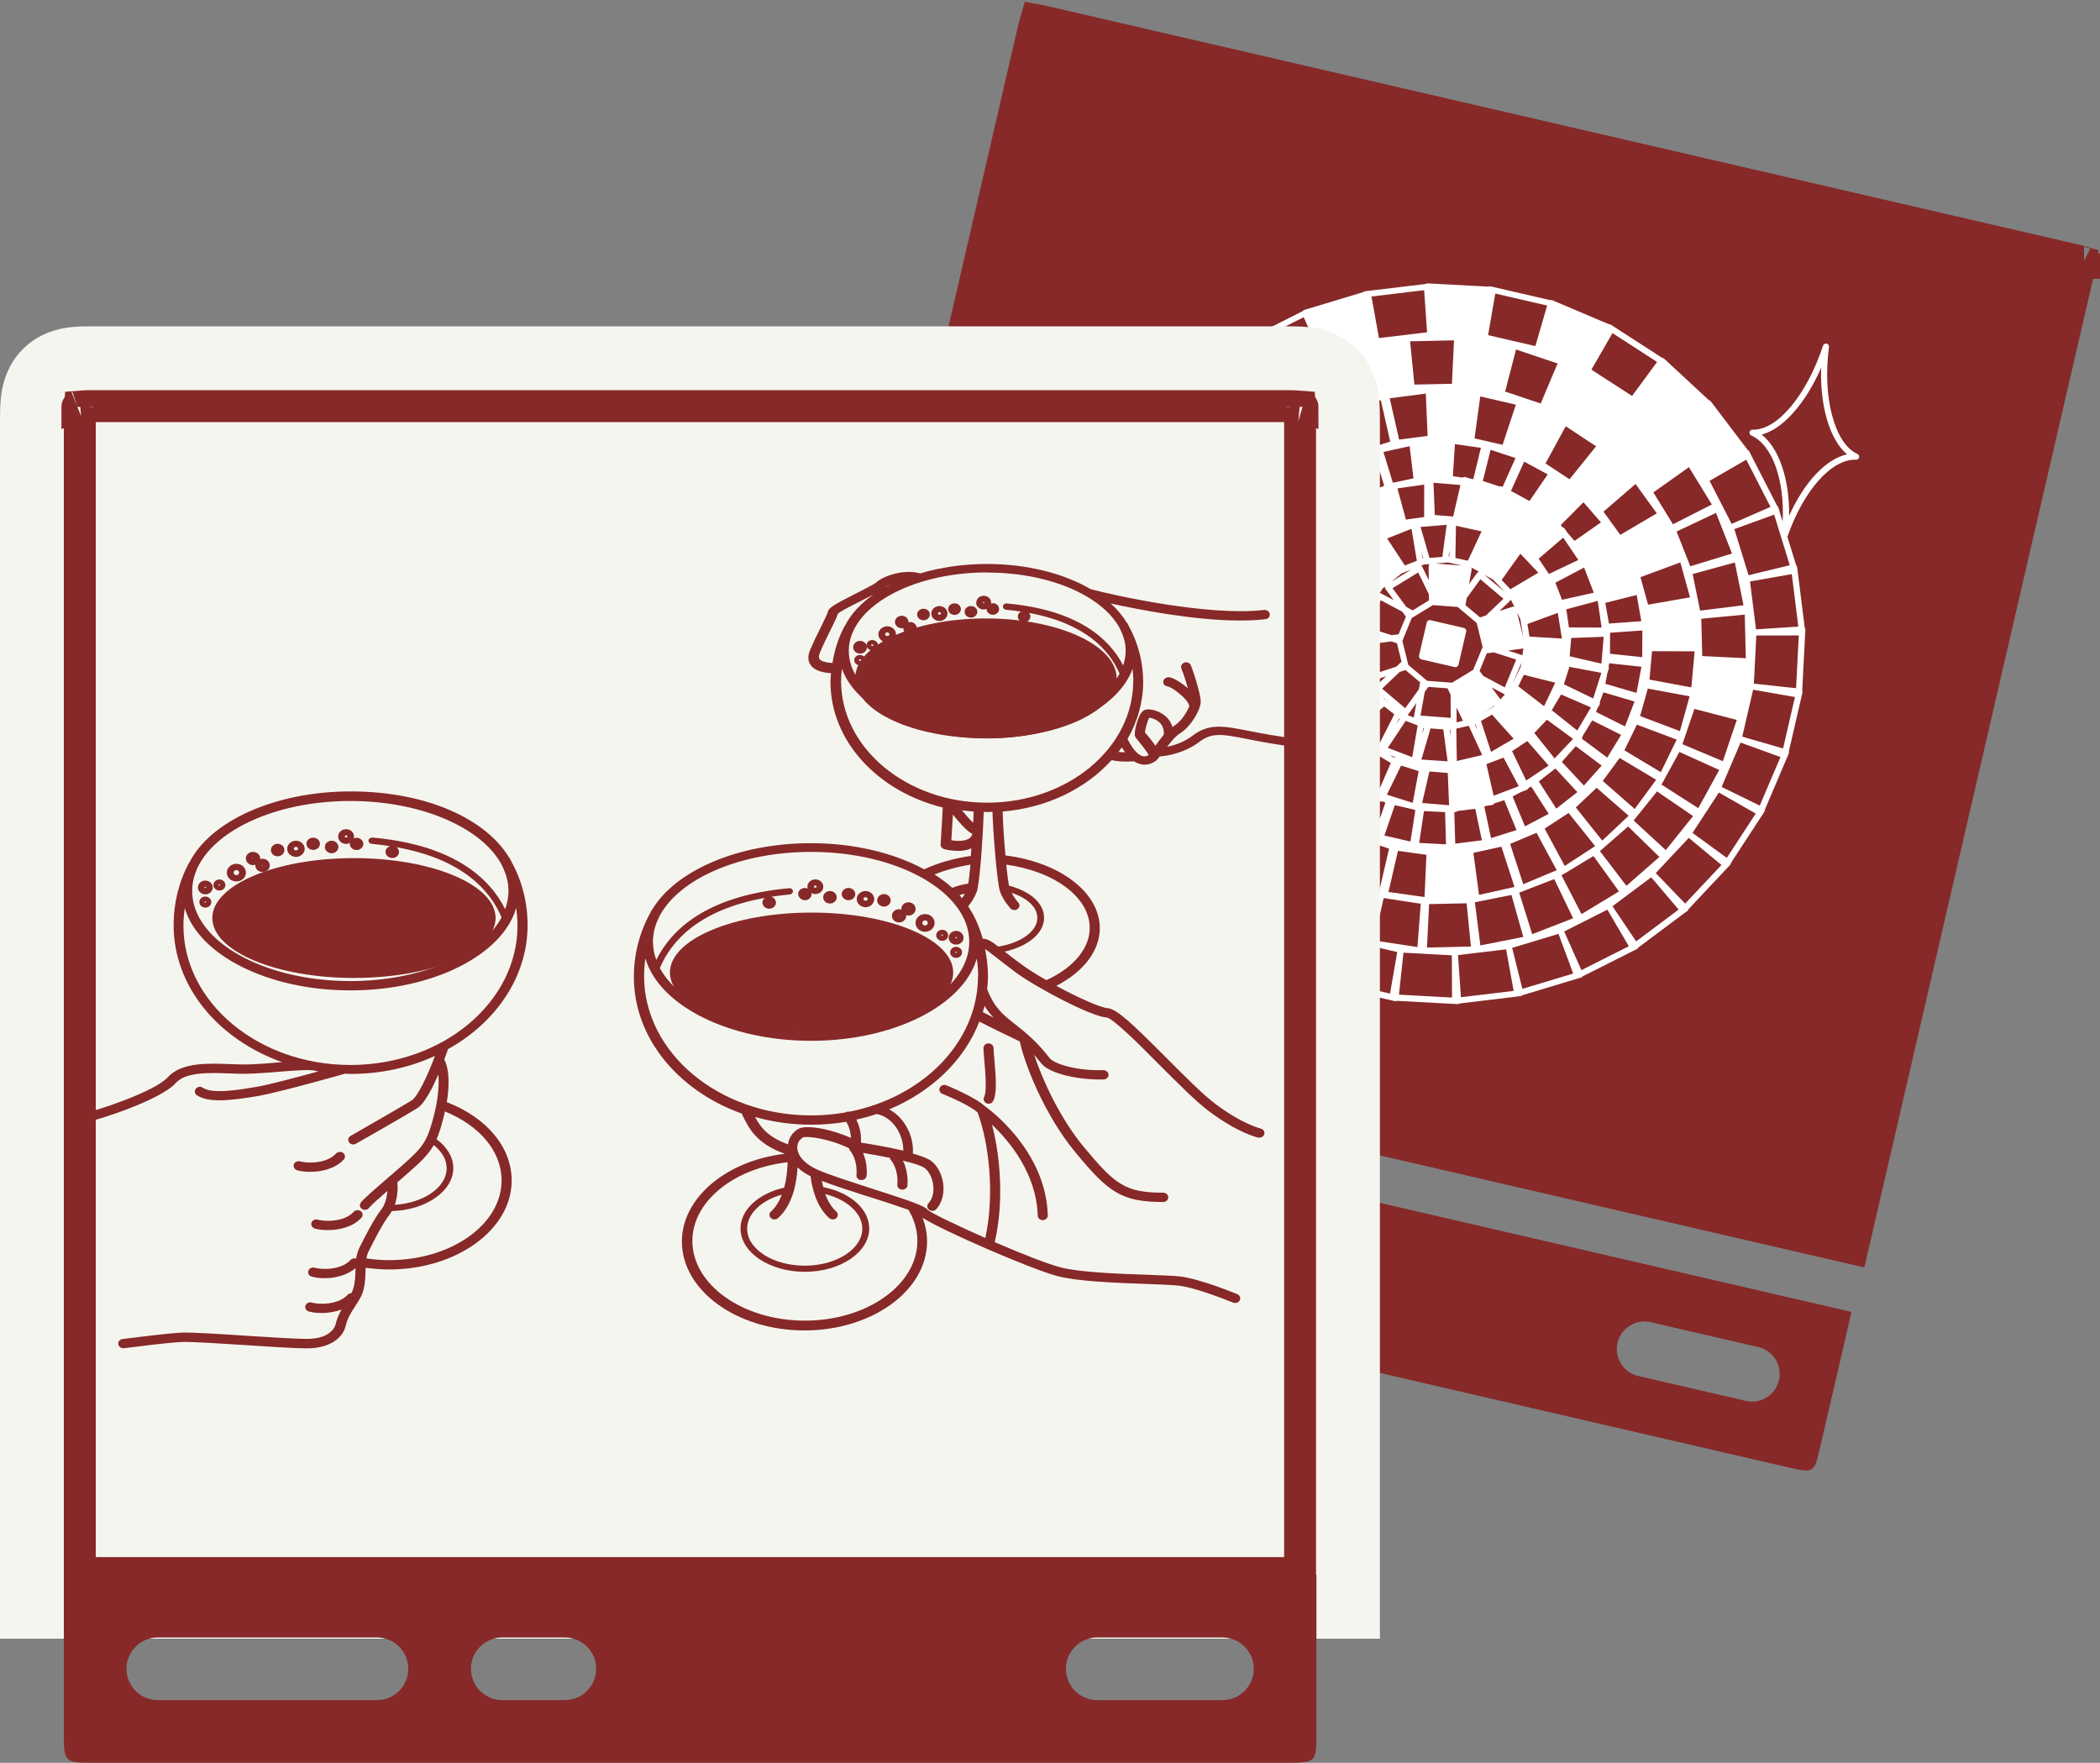 <?xml version="1.0" encoding="UTF-8"?> <svg xmlns="http://www.w3.org/2000/svg" width="592" height="497" viewBox="0 0 592 497" fill="none"><rect x="0" y="0" width="592" height="497" fill="#808080" stroke="none"/><path d="M209.755 337.61C208 345.195 208 345.195 215.585 346.95L503.82 413.629C511.405 415.384 511.405 415.384 513.16 407.799L521.934 369.873L218.528 299.684L209.755 337.61ZM465.328 372.76L495.669 379.779C499.858 380.748 502.468 384.93 501.499 389.119C500.53 393.308 496.349 395.919 492.16 394.95L461.819 387.931C457.63 386.962 455.019 382.78 455.989 378.591C456.958 374.402 461.139 371.791 465.328 372.76ZM321.211 339.421L336.381 342.93C340.57 343.899 343.181 348.081 342.211 352.27C341.242 356.459 337.061 359.07 332.872 358.1L317.701 354.591C313.512 353.622 310.902 349.44 311.871 345.251C312.84 341.062 317.022 338.452 321.211 339.421ZM237.774 320.119L290.87 332.402C295.059 333.371 297.67 337.553 296.701 341.742C295.732 345.931 291.55 348.541 287.361 347.572L234.265 335.289C230.076 334.32 227.465 330.138 228.434 325.949C229.404 321.76 233.585 319.15 237.774 320.119Z" fill="#862928"></path><path d="M295.21 6.32L583.361 72.98C584.815 73.316 585.79 73.546 586.488 73.746C586.34 74.652 586.057 75.892 585.621 77.776L522.197 351.942L227.648 283.802L291.073 9.637C291.509 7.752 291.799 6.514 292.064 5.635C292.779 5.762 293.756 5.984 295.21 6.32ZM587.499 74.101C587.498 74.101 587.493 74.099 587.484 74.093C587.494 74.098 587.499 74.101 587.499 74.101ZM291 5.51C291 5.51 291.006 5.51 291.017 5.509C291.006 5.51 291.001 5.51 291 5.51Z" fill="#862928" stroke="#862928" stroke-width="9"></path><path d="M400.684 185.893C400.219 185.785 399.929 185.324 400.036 184.861L402.204 175.491C402.311 175.028 402.774 174.74 403.239 174.848L412.672 177.03C413.138 177.138 413.427 177.599 413.32 178.062L411.153 187.432C411.045 187.895 410.582 188.183 410.117 188.075L400.684 185.893ZM503.901 151.264C503.901 151.264 503.869 151.303 503.864 151.325L506.358 159.404C506.492 159.528 506.589 159.713 506.615 159.905L506.704 160.529L506.733 160.605C506.733 160.605 506.758 160.797 506.755 160.913L508.758 176.961C508.86 177.124 508.935 177.304 508.939 177.49L508.912 178.111L508.897 178.177C508.938 178.303 508.934 178.418 508.887 178.523L508.057 194.613C508.132 194.793 508.18 194.99 508.139 195.167L507.981 195.85C508 195.97 507.947 196.098 507.899 196.203L504.268 211.9C504.316 212.097 504.319 212.283 504.251 212.477L503.998 213.068L503.983 213.134C503.983 213.134 503.914 213.328 503.845 213.428L497.513 228.291C497.539 228.483 497.493 228.681 497.386 228.842L497.054 229.369L497.034 229.458C496.964 229.558 496.894 229.658 496.802 229.752L487.987 243.252C487.968 243.433 487.9 243.626 487.771 243.782L487.333 244.262L487.323 244.306C487.323 244.306 487.177 244.435 487.117 244.49L476.005 256.32C475.959 256.519 475.874 256.685 475.706 256.808L475.2 257.179L475.14 257.235C475.14 257.235 474.967 257.381 474.868 257.404L461.892 267.107C461.807 267.273 461.7 267.434 461.514 267.531L460.957 267.82L460.903 267.854C460.903 267.854 460.712 267.972 460.591 267.991L446.12 275.281C446.013 275.442 445.866 275.571 445.669 275.618L445.066 275.804L445.012 275.837C445.012 275.837 444.967 275.827 444.945 275.822L429.17 280.581C429.046 280.714 428.86 280.811 428.668 280.836L428.046 280.901L427.97 280.93C427.97 280.93 427.881 280.91 427.827 280.943L411.509 282.905C411.345 283.007 411.165 283.081 410.977 283.084L410.354 283.056L410.288 283.041C410.288 283.041 410.073 283.061 409.984 283.04C409.984 283.04 409.984 283.04 409.962 283.035L393.74 282.163C393.56 282.237 393.362 282.284 393.185 282.243L392.499 282.085C392.499 282.085 392.405 282.086 392.339 282.071C392.317 282.066 392.299 282.038 392.277 282.033L376.289 278.335C376.168 278.353 376.042 278.394 375.909 278.363C375.865 278.353 375.821 278.342 375.754 278.327L375.16 278.073L375.094 278.058C375.094 278.058 374.877 277.985 374.799 277.92L359.82 271.575C359.82 271.575 359.649 271.605 359.561 271.585C359.472 271.564 359.361 271.539 359.283 271.474L358.753 271.142L358.687 271.127C358.586 271.057 358.486 270.988 358.39 270.896L344.793 262.106C344.793 262.106 344.699 262.108 344.655 262.098C344.5 262.062 344.377 261.987 344.26 261.89L343.8 261.458L343.733 261.443C343.733 261.443 343.582 261.292 343.531 261.21L331.644 250.169C331.445 250.123 331.261 250.01 331.136 249.842L330.763 249.338L330.707 249.278C330.707 249.278 330.56 249.105 330.514 249.002L327.169 244.604C325.975 247.045 324.882 249.65 323.919 252.4C323.778 252.808 323.347 253.057 322.904 252.955C322.462 252.852 322.184 252.44 322.236 252.011C322.841 247.18 322.842 242.535 322.36 238.266L320.715 236.097C320.548 236.012 320.387 235.905 320.289 235.72L319.998 235.165L319.942 235.105C319.942 235.105 319.827 234.893 319.781 234.789L311.841 219.295C311.727 219.083 311.717 218.825 311.795 218.588C311.81 218.522 311.87 218.466 311.907 218.405C311.674 218.304 311.478 218.143 311.396 217.892L306.972 203.536C306.837 203.412 306.74 203.227 306.714 203.035L306.648 202.416L306.619 202.34C306.619 202.34 306.581 202.099 306.584 201.983L304.593 185.984C304.491 185.821 304.416 185.641 304.412 185.455L304.439 184.834L304.455 184.768C304.455 184.768 304.417 184.527 304.465 184.422L305.294 168.332C305.219 168.152 305.171 167.955 305.212 167.779L305.37 167.095C305.374 166.98 305.399 166.87 305.447 166.764L309.083 151.045C309.035 150.848 309.032 150.662 309.095 150.491L309.343 149.921L309.359 149.855C309.384 149.745 309.437 149.617 309.502 149.539L315.823 134.72C315.797 134.528 315.821 134.325 315.95 134.169L316.304 133.647L316.319 133.581C316.319 133.581 316.432 133.398 316.519 133.325L325.366 119.787C325.385 119.605 325.453 119.412 325.582 119.256L326.015 118.799L326.03 118.733C326.122 118.638 326.214 118.543 326.323 118.475L337.37 106.723C337.416 106.525 337.523 106.364 337.67 106.235L338.175 105.864L338.235 105.809C338.235 105.809 338.408 105.663 338.512 105.617L351.461 95.931C351.546 95.765 351.654 95.604 351.839 95.508L352.396 95.218L352.456 95.162C352.456 95.162 352.668 95.049 352.794 95.009L367.243 87.713C367.35 87.552 367.497 87.424 367.694 87.376L368.297 87.191L368.352 87.157C368.352 87.157 368.532 87.083 368.648 87.086L384.198 82.392C384.322 82.258 384.508 82.161 384.7 82.136L385.327 82.049L385.404 82.02C385.404 82.02 385.624 81.978 385.734 82.004L401.86 80.067C402.023 79.965 402.204 79.891 402.391 79.888L403.014 79.916L403.081 79.931C403.207 79.891 403.323 79.894 403.45 79.947L419.65 80.815C419.831 80.74 420.028 80.693 420.205 80.734L420.892 80.893C420.892 80.893 421.118 80.922 421.202 80.965L437.035 84.627C437.21 84.575 437.42 84.577 437.614 84.645L438.186 84.894L438.253 84.909C438.363 84.935 438.469 84.982 438.57 85.052L453.504 91.387C453.697 91.362 453.901 91.386 454.058 91.515L454.588 91.847L454.654 91.862C454.755 91.932 454.855 92.002 454.951 92.093L468.57 100.888C468.752 100.907 468.947 100.975 469.103 101.104L469.563 101.536L469.63 101.551C469.63 101.551 469.799 101.73 469.872 101.816L481.763 112.836C481.963 112.882 482.13 112.967 482.254 113.135L482.649 113.645L482.694 113.655C482.694 113.655 482.813 113.845 482.864 113.927L492.68 126.858C492.847 126.943 493.009 127.051 493.106 127.236L493.398 127.791L493.432 127.845C493.432 127.845 493.546 128.057 493.57 128.156L500.949 142.545C501.111 142.652 501.241 142.798 501.288 142.995L501.476 143.595L501.51 143.65C501.51 143.65 501.597 143.879 501.594 143.994L502.539 147.07C503.13 135.338 499.637 125.425 493.695 122.773C493.317 122.593 493.106 122.195 493.198 121.799C493.289 121.402 493.659 121.116 494.073 121.142C500.967 121.39 509.314 111.428 513.92 97.467C514.067 97.036 514.498 96.787 514.94 96.89C515.383 96.992 515.661 97.405 515.603 97.856C513.688 111.883 517.182 125.117 523.591 127.97C523.969 128.151 524.18 128.548 524.089 128.945C523.997 129.342 523.627 129.628 523.213 129.602C516.341 129.359 508.399 138.276 503.891 151.308L503.901 151.264ZM505.114 161.857L493.34 163.941L495.025 177.43L506.961 176.661L505.114 161.857ZM507.085 179.152L495.113 179.169L494.424 192.737L506.326 194.027L507.085 179.152ZM506.009 196.509L494.213 194.453L491.153 207.681L502.653 211.015L506.009 196.509ZM501.932 213.427L490.672 209.358L485.333 221.85L496.08 227.124L501.932 213.427ZM494.954 229.371L484.569 223.438L477.13 234.817L486.792 241.86L494.954 229.371ZM485.281 243.857L476.082 236.224L466.764 246.146L475.061 254.755L485.276 243.879L485.281 243.857ZM473.224 256.443L465.486 247.337L454.57 255.496L461.237 265.4L473.197 256.46L473.224 256.443ZM459.151 266.752L453.133 256.464L440.956 262.612L445.806 273.513L459.168 266.779L459.151 266.752ZM443.487 274.463L439.353 263.287L426.286 267.232L429.164 278.791L443.509 274.468L443.487 274.463ZM426.7 279.359L424.58 267.65L411.023 269.275L411.845 281.148L426.722 279.364L426.7 279.359ZM378.843 264.874L372.893 262.359L371.939 262.045C371.939 262.045 371.719 262.087 371.609 262.062C371.542 262.046 371.454 262.026 371.392 261.989L370.813 261.669L370.658 261.633C370.53 261.58 370.43 261.51 370.339 261.397L369.326 260.837L366.265 259.548L360.996 270.221L374.808 276.064L378.866 264.879L378.843 264.874ZM358.742 269.073L364.673 258.762L360.349 255.973L358.4 254.918C358.4 254.918 358.257 254.932 358.191 254.916C358.058 254.886 357.952 254.838 357.857 254.746L357.343 254.349L357.198 254.269C357.075 254.194 356.98 254.102 356.911 253.993L355.255 252.681L353.208 251.348L346.16 260.936L358.742 269.073ZM344.131 259.421L351.793 250.301L348.854 247.577L346.292 245.544C346.292 245.544 346.247 245.534 346.225 245.529C346.048 245.488 345.881 245.403 345.774 245.262L345.351 244.769L345.211 244.667C345.116 244.575 345.021 244.484 344.98 244.358L343.037 242.167L341.808 241.023L333.187 249.248L344.153 259.427L344.131 259.421ZM321.475 233.114C320.059 226.933 317.422 222.096 313.907 219.541L320.995 233.375L321.453 233.109L321.475 233.114ZM323.476 210.954L321.977 207.147C321.82 207.018 321.718 206.855 321.67 206.658L321.537 206.023L321.479 205.87C321.479 205.87 321.424 205.602 321.428 205.487L320.53 201.098L320.395 200.672L308.779 203.49L312.84 216.693C316.267 216.603 319.921 214.522 323.459 210.927L323.476 210.954ZM308.216 201.083L319.989 198.999L319.808 197.564L318.728 192.25C318.598 192.104 318.523 191.924 318.497 191.732L318.48 191.101L318.449 190.932C318.431 190.811 318.439 190.674 318.47 190.542L318.345 185.937L318.299 185.532L306.363 186.301L308.211 201.105L308.216 201.083ZM306.244 183.788L318.216 183.771L318.284 182.369L318.145 177.018C318.043 176.855 317.995 176.659 318.019 176.455L318.118 175.827L318.109 175.663C318.117 175.525 318.148 175.393 318.196 175.288L318.884 170.802L318.922 170.23L307.02 168.94L306.261 183.815L306.244 183.788ZM307.32 166.431L319.116 168.487L319.478 166.921L320.234 161.94C320.159 161.76 320.138 161.546 320.201 161.375L320.41 160.773L320.451 160.597C320.46 160.459 320.512 160.332 320.582 160.232L321.967 156.163L322.176 155.259L310.676 151.925L307.32 166.431ZM328.043 119.105L337.242 126.738L339.777 124.05L341.452 121.952C341.498 121.754 341.561 121.582 341.708 121.454L342.179 121.028L342.281 120.889C342.373 120.795 342.487 120.705 342.591 120.659L344.435 119.042L346.538 116.811L338.241 108.202L328.026 119.078L328.043 119.105ZM340.1 106.519L347.838 115.625L351.676 112.75L352.815 111.76C352.861 111.561 352.991 111.405 353.154 111.304L353.699 110.965L353.818 110.854C353.818 110.854 354.036 110.718 354.162 110.678L355.492 109.87L358.71 107.456L352.043 97.552L340.083 106.492L340.1 106.519ZM354.173 96.21L360.191 106.498L365.581 103.773L365.772 103.655C365.857 103.489 366.008 103.338 366.189 103.263L366.802 103.034L366.938 102.949C366.938 102.949 367.173 102.841 367.316 102.827L367.83 102.621L372.374 100.328L367.523 89.427L354.161 96.161L354.173 96.21ZM386.624 83.603L388.744 95.312L402.301 93.687L401.479 81.814L386.602 83.598L386.624 83.603ZM454.577 93.911L448.623 104.217L460.089 111.631L467.137 102.043L454.555 93.906L454.577 93.911ZM492.279 129.599L481.94 135.569L488.164 147.693L499.115 142.91L492.296 129.626L492.279 129.599ZM370.047 259.332L370.536 259.538L375.599 248.445L366.315 243.394L359.715 253.573L361.199 254.521L370.047 259.332ZM356.227 251.303L357.483 252.128L364.363 242.153L356.088 235.57L347.863 244.398L349.956 246.345L356.222 251.325L356.227 251.303ZM350.199 190.333L359.207 188.91L358.972 186.092C358.972 186.092 358.839 186.061 358.788 185.979C358.619 185.801 358.532 185.572 358.566 185.324L358.727 183.317L358.705 183.01L349.574 182.849L350.221 190.338L350.199 190.333ZM353.663 202.585L356.899 209.373L364.715 204.933L364.205 203.607L362.255 199.533L353.641 202.58L353.663 202.585ZM346.982 175.096L348.438 167.187L336.89 163.958L335.038 173.982L346.982 175.096ZM362.716 217.709L369.685 211.889L366.204 207.066L358.297 211.6L362.716 217.709ZM374.548 131.768L381.677 127.982L376.985 117.002L367.941 121.809L374.543 131.79L374.548 131.768ZM387.587 234.844L390.547 226.284L389.763 225.941C389.763 225.941 389.709 225.974 389.686 225.969C389.538 226.005 389.395 226.018 389.24 225.982C389.152 225.962 389.063 225.941 389.007 225.882L387.157 224.803L385.1 223.91L380.652 231.846L387.587 234.844ZM378.314 230.655L382.775 222.768L380.347 221.161C380.347 221.161 380.221 221.202 380.172 221.213C380.078 221.215 380.007 221.222 379.918 221.201C379.763 221.165 379.64 221.09 379.523 220.994L378.143 219.699L377.819 219.484L372.024 226.482L378.309 230.677L378.314 230.655ZM407.633 238.041L407.376 228.97L401.428 228.662L400.074 237.64L407.633 238.041ZM451.519 215.839L444.224 210.366L440.283 214.796L446.509 221.462L451.519 215.839ZM444.659 223.311L438.476 216.654L438.308 216.778L433.804 220.312L438.726 227.977L444.653 223.333L444.659 223.311ZM436.571 229.429L431.671 221.769L430.847 222.206C430.751 222.416 430.567 222.606 430.36 222.697L428.8 223.288L426.409 224.547L429.896 232.972L436.566 229.451L436.571 229.429ZM427.507 234.022L424.064 225.607L421.22 226.505C421.22 226.505 421.205 226.571 421.195 226.616C421.055 226.816 420.837 226.951 420.6 226.966L419.083 227.172L418.426 227.392L420.334 236.288L427.529 234.027L427.507 234.022ZM417.76 236.923L415.874 228.033L410.782 228.666C410.782 228.666 410.767 228.732 410.717 228.744C410.539 228.912 410.309 228.998 410.06 228.964L409.971 228.943L410.243 237.855L417.743 236.896L417.76 236.923ZM386.694 210.064L383.651 207.688L386.03 209.91C386.222 209.885 386.426 209.909 386.615 209.999L386.682 210.015L386.694 210.064ZM371.796 211.634L378.724 205.688L375.822 201.394L367.539 205.331L371.796 211.634ZM373.961 168.191L373.886 168.313C373.886 168.313 373.871 168.379 373.888 168.406L373.944 168.164L373.961 168.191ZM461.34 195.373L462.723 187.981L453.643 186.996L453.473 187.932C453.57 188.117 453.585 188.353 453.517 188.546L453.106 189.821L452.56 192.784L461.345 195.351L461.34 195.373ZM377.954 161.218L377.678 161.502C377.678 161.502 377.653 161.612 377.642 161.656L377.954 161.218ZM375.976 147.381L381.942 154.266L386.243 151.406L382.269 143.17L376.144 147.258L375.965 147.426L375.976 147.381ZM400.93 207.016L401.438 205.322L401.239 205.276L400.93 207.016ZM402.363 191.949L409.356 192.475L415.307 188.835L417.96 182.411L416.284 175.636L410.936 171.124L403.942 170.597L397.991 174.238L395.334 180.684L397.009 187.458L402.357 191.971L402.363 191.949ZM410.574 203.65L412.423 203.218L410.601 199.498L410.635 203.385C410.635 203.385 410.594 203.561 410.574 203.65ZM417.84 212.879L414.037 204.613L410.535 205.429L410.689 214.546L417.867 212.862L417.84 212.879ZM422.933 197.218L424.245 195.78C424.245 195.78 424.201 195.77 424.179 195.765L420.482 193.794L422.812 196.935C422.812 196.935 422.909 197.12 422.955 197.223L422.933 197.218ZM427.69 172.723L429.425 179.744L428.583 174.509L427.69 172.723ZM425.056 183.402L428.793 184.592C428.948 184.628 429.066 184.724 429.156 184.838L429.448 182.769C429.448 182.769 429.29 182.848 429.218 182.855L425.073 183.429L425.056 183.402ZM426.48 192.674L428.713 187.964L428.869 186.885L426.48 192.674ZM421.431 198.868L417.649 201.199L421.21 199.119L421.426 198.89L421.431 198.868ZM415.794 204.277L416.524 205.862L415.98 204.18L415.794 204.277ZM420.337 211.97L426.7 208.263L420.598 201.463L417.495 203.277L420.337 211.97ZM435.282 199.1L438.427 192.464L429.561 190.251L428.017 193.494L435.282 199.1ZM440.317 180.057L439.151 172.796L430.588 175.925L431.167 179.474L440.322 180.035L440.317 180.057ZM433.675 161.473L428.592 156.116L423.312 163.512L425.786 166.128L433.653 161.468L433.675 161.473ZM408.355 156.869L408.569 156.849L408.597 155.114L408.355 156.869ZM413.817 158.063L417.665 149.802L410.448 148.226L410.281 157.315L413.812 158.085L413.817 158.063ZM401.215 157.378L400.737 155.711L401.034 157.452L401.215 157.378ZM406.599 156.997L407.825 147.967L400.455 148.562L402.983 157.299L406.571 157.014L406.599 156.997ZM404.671 158.874L412.145 159.442L408.238 158.584L404.671 158.874ZM414.123 164.707L416.396 161.54C416.53 161.362 416.748 161.227 416.963 161.207L414.941 160.065L414.741 160.019C414.839 160.204 414.908 160.406 414.863 160.605L414.123 164.707ZM418.389 162.001L424.247 166.933L420.907 163.42L418.389 162.001ZM425.682 169.402L422.66 172.28L426.369 171.071C426.549 170.996 426.754 171.02 426.943 171.11L425.889 169.009C425.854 169.163 425.774 169.307 425.677 169.424L425.682 169.402ZM417.099 189.156L418.129 190.556L424.192 193.793L427.43 185.949L421.13 183.934L419.255 184.174C419.255 184.174 419.189 184.158 419.144 184.148L417.104 189.134L417.099 189.156ZM449.291 167.083L446.563 160.018L438.462 164.276L440.333 169.098L449.286 167.105L449.291 167.083ZM399.415 158.099L397.907 149.087L391.046 151.82L396.05 159.435L399.393 158.094L399.415 158.099ZM400.637 159.474C400.759 159.549 400.872 159.667 400.935 159.798L402.774 163.545L402.74 159.658C402.747 159.428 402.847 159.195 403.004 159.023L401.435 159.148L400.615 159.469L400.637 159.474ZM413.113 170.489C413.113 170.489 413.075 170.55 413.07 170.572L417.231 174.066L418.896 173.523L423.835 168.812L417.316 163.309L413.474 168.622L413.14 170.472L413.113 170.489ZM408.664 205.856L408.894 207.581L408.861 205.808L408.664 205.856ZM449.132 196.915L451.433 189.69L442.422 188L440.866 192.912L449.132 196.915ZM451.456 187.07L452.081 179.527L442.926 179.871L442.504 185.023L451.473 187.098L451.456 187.07ZM411.683 136.736L404.268 136.112L404.103 136.12L404.476 145.195L409.649 145.625L411.71 136.719L411.683 136.736ZM401.489 136.63L393.941 137.694L396.337 146.494L401.472 145.778L401.484 136.652L401.489 136.63ZM392.08 164.091L397.841 160.569L395.116 161.657L392.075 164.113L392.08 164.091ZM392.542 165.823L396.472 171.122L398.132 172.017C398.132 172.017 398.166 172.071 398.205 172.104L402.826 169.271L402.805 167.547L399.796 161.393L392.537 165.845L392.542 165.823ZM401.648 195.035L400.445 201.748L408.974 202.397L408.928 195.837L408.103 194.159C408.103 194.159 408.119 194.093 408.102 194.066L402.67 193.646L401.643 195.057L401.648 195.035ZM400.705 214.141L408.078 214.639L406.873 205.627L403.269 205.374L400.71 214.119L400.705 214.141ZM421.042 224.351L428.152 221.652L423.856 213.597L419.023 215.429L421.064 224.356L421.042 224.351ZM430.25 220.047L436.565 215.841L430.56 208.924L426.259 211.784L430.233 220.02L430.25 220.047ZM438.247 213.814L443.463 208.308L436.081 202.908L432.53 206.662L438.247 213.814ZM444.637 205.956L448.501 199.44L440.082 195.797L437.447 200.228L444.637 205.956ZM451.497 176.907L450.409 169.409L441.557 171.774L442.286 176.89L451.47 176.924L451.497 176.907ZM444.935 157.876L440.678 151.572L433.75 157.518L436.652 161.813L444.935 157.876ZM388.941 167.173C388.941 167.173 389.118 167.214 389.206 167.235L392.903 169.205L390.574 166.065C390.432 165.869 390.372 165.623 390.428 165.381L389.799 165.885L388.946 167.151L388.941 167.173ZM386 177.061L392.299 179.076L394.175 178.836C394.175 178.836 394.241 178.851 394.263 178.857L396.33 173.853L395.301 172.454L389.238 169.216L386 177.061ZM392.15 180.83L385.36 181.744L387.394 189.995L393.656 187.937L395.004 186.646C395.004 186.646 395.076 186.64 395.108 186.601L393.803 181.351L392.15 180.83ZM394.566 189.448L389.627 194.159L396.146 199.662L399.993 194.327L400.327 192.477C400.327 192.477 400.365 192.416 400.37 192.393L396.209 188.899L394.544 189.443L394.566 189.448ZM394.403 202.557L393.622 204.118L394.592 202.647L394.393 202.601L394.403 202.557ZM398.553 202.263L399.277 198.226L397.005 201.393C397.005 201.393 396.875 201.549 396.794 201.6L398.57 202.29L398.553 202.263ZM436.31 133.746L429.678 130.145L425.946 138.409L431.169 141.244L436.31 133.746ZM385.979 171.505L384.884 175.131L387.014 169.956L385.979 171.505ZM384.028 178.022L384.046 180.163C384.046 180.163 384.101 180.129 384.15 180.117L388.295 179.543L384.558 178.353C384.337 178.302 384.146 178.119 384.031 177.906L384.011 177.995L384.028 178.022ZM384.089 184.818L385.061 187.876L384.077 183.863L384.089 184.818ZM387.741 193.537L390.736 190.676L387.027 191.885C386.878 191.92 386.735 191.934 386.603 191.903L387.741 193.537ZM389.899 196.614L390.091 196.891L391.831 198.245L389.899 196.614ZM388.656 197.952L387.461 199.185L388.813 198.081L388.656 197.952ZM383.12 204.94L388.949 209.494L393.064 201.387L390.217 199.173L383.12 204.94ZM391.206 210.829L398.107 213.47L399.643 204.512L396.278 203.223L391.228 210.834L391.206 210.829ZM390.995 224.042L398.254 226.349L399.928 217.399L394.971 215.834L390.968 224.059L390.995 224.042ZM400.906 226.381L408.502 227.024L408.134 217.927L402.961 217.497L400.901 226.404L400.906 226.381ZM462.989 177.754L453.884 178.388L453.868 184.307L462.953 185.271L462.989 177.754ZM451.347 147.305L446.39 141.606L439.978 148.043L440.569 148.714C440.813 148.77 440.997 148.882 441.116 149.072L441.916 150.256L443.87 152.497L451.33 147.278L451.347 147.305ZM427.25 129.142L420.206 126.815L418.011 135.598L422.715 137.151C422.715 137.151 422.742 137.134 422.769 137.117C422.994 137.053 423.243 137.087 423.449 137.204L423.593 137.284L427.233 129.115L427.25 129.142ZM417.489 126.257L410.15 125.209L409.575 134.25L412.327 134.655C412.327 134.655 412.387 134.599 412.414 134.582C412.627 134.469 412.869 134.432 413.107 134.51L414.588 134.969L415.334 135.072L417.467 126.252L417.489 126.257ZM397.367 125.806L389.995 127.421L392.637 136.069L393.165 136.005L398.468 134.863L397.384 125.833L397.367 125.806ZM387.514 128.264L380.545 131.158L384.72 139.231L390.217 136.949L387.514 128.264ZM369.541 154.324L369.169 154.819L376.49 160.182L380.042 156.428L374.329 149.254L369.546 154.302L369.541 154.324ZM377.077 165.613L385.532 169.102L387.527 166.126L381.169 159.522L377.055 165.608L377.077 165.613ZM382.878 169.882L384.405 170.746L384.451 170.548L382.878 169.882ZM377.133 196.936L381.358 202.976L387.696 196.453L385.629 193.489L377.133 196.936ZM376.33 198.794L380.275 204.63C380.286 204.586 380.246 204.554 380.235 204.505C380.24 204.483 380.25 204.439 380.255 204.417L376.33 198.794ZM391.696 212.847L392.972 213.583C393.152 213.509 393.367 213.489 393.561 213.557L391.696 212.847ZM453.087 213.601L456.997 207.189L448.845 203.097L446.171 207.495C446.186 207.731 446.108 207.968 445.952 208.141L445.887 208.219L453.109 213.606L453.087 213.601ZM458.087 204.793L460.784 197.776L452.026 195.192L450.96 197.988C450.96 197.988 450.977 198.015 450.994 198.043C451.059 198.267 451.025 198.514 450.907 198.719L450.288 199.784L449.93 200.723L458.109 204.798L458.087 204.793ZM462.704 175.156L461.386 167.744L452.542 169.972L453.571 175.807L462.687 175.129L462.704 175.156ZM363.479 166.207L361.182 173.41L370.193 175.1L371.75 170.188L363.484 166.185L363.479 166.207ZM382.891 175.877L383.918 172.445L375.898 167.988L373.78 175.024L382.886 175.899L382.891 175.877ZM382.316 177.556L380.604 177.392L382.309 177.787L382.316 177.556ZM375.435 197.518L375.742 198.309C375.941 198.355 376.098 198.485 376.223 198.653L375.435 197.518ZM379.339 218.257L379.523 218.369L384.921 211.07L381.145 207.526L373.953 213.202L379.339 218.257ZM388.019 223.191L388.464 223.387L392.085 215.097L387.604 212.481L381.873 219.609L388.037 223.219L388.019 223.191ZM449.948 125.822L441.386 120.172L435.695 130.654L442.454 135.121L449.948 125.822ZM369.929 138.225L364.447 143.367L371.197 149.481L373.218 147.603C373.218 147.603 373.199 147.482 373.215 147.416C373.271 147.174 373.388 146.969 373.584 146.828L375.152 145.797L375.537 145.445L369.946 138.252L369.929 138.225ZM362.748 145.367L358.269 151.414L366.021 156.227L366.434 155.649C366.434 155.649 366.4 155.595 366.411 155.551C366.395 155.315 366.473 155.078 366.652 154.91L368.23 153.231L369.553 151.447L362.753 145.344L362.748 145.367ZM356.977 153.671L353.669 160.407L362.066 163.743L362.712 162.662L364.778 158.471L356.999 153.676L356.977 153.671ZM350.747 170.114L359.683 171.925L361.302 166.238L352.79 162.898L350.742 170.136L350.747 170.114ZM361.172 176.079L360.589 183.237L360.618 183.615L369.701 183.278L370.123 178.126L361.155 176.052L361.172 176.079ZM373.388 177.627L373.464 184.961L382.404 183.127L382.37 179.543L373.388 177.627ZM390.246 235.552L397.62 237.258L398.992 228.401L398.077 228.12L393.206 226.993L390.263 235.579L390.246 235.552ZM473.574 206.123L476.312 196.304L464.519 194.134L462.354 201.878L473.574 206.123ZM476.799 193.793L477.728 183.625L465.722 183.589L464.99 191.595L476.799 193.793ZM467.08 144.743L461.066 136.454L452.028 144.257L456.77 150.789L467.085 144.721L467.08 144.743ZM427.305 114.081L417.296 111.765L415.681 123.585L423.587 125.414L427.327 114.086L427.305 114.081ZM401.941 110.977L391.768 112.293L394.417 123.938L402.45 122.894L401.941 110.977ZM389.26 112.851L379.49 115.956L384.204 126.941L391.908 124.496L389.26 112.851ZM371.715 183.953L371.672 180.505L371.43 183.469C371.565 183.593 371.667 183.756 371.715 183.953ZM372.459 189.003L372.758 191.139C372.948 191.229 373.077 191.375 373.169 191.582L373.836 193.339L372.437 188.998L372.459 189.003ZM364.636 219.594L370.075 224.824L375.887 217.853L372.261 214.366C372.261 214.366 372.14 214.385 372.096 214.375C372.096 214.375 372.051 214.364 372.029 214.359C371.808 214.308 371.629 214.174 371.504 214.006L371.414 213.892L364.636 219.594ZM416.934 252.294L426.946 250.058L423.251 238.704L415.357 240.455L416.939 252.272L416.934 252.294ZM429.385 249.298L438.841 245.331L433.16 234.795L425.716 237.928L429.412 249.281L429.385 249.298ZM441.101 244.135L449.673 238.546L442.2 229.199L435.442 233.604L441.101 244.135ZM451.689 236.991L459.12 229.977L450.093 222.106L444.238 227.649L451.706 237.018L451.689 236.991ZM460.821 228.071L466.879 219.834L456.589 213.691L451.821 220.183L460.843 228.077L460.821 228.071ZM468.195 217.676L472.67 208.515L461.446 204.293L457.927 211.538L468.212 217.703L468.195 217.676ZM476.419 168.411L473.705 158.562L462.455 162.719L464.601 170.485L476.419 168.411ZM362.116 192.974L362.3 193.69L371.054 191.348L370.324 186.232L361.14 186.198L362.121 192.952L362.116 192.974ZM391.414 251.477L401.583 252.9L402.121 240.993L394.097 239.88L391.409 251.499L391.414 251.477ZM356.039 131.203L349.276 138.859L358.982 145.912L364.321 139.877L356.039 131.203ZM347.754 140.899L342.466 149.64L353.273 154.858L357.433 147.969L347.749 140.921L347.754 140.899ZM341.356 151.915L337.726 161.457L349.3 164.669L352.159 157.155L341.356 151.915ZM357.628 233.952L365.641 240.358L372.252 230.437L365.93 225.397L357.623 233.974L357.628 233.952ZM367.763 241.778L376.805 246.657L381.529 235.719L374.396 231.862L367.763 241.778ZM379.134 247.684L388.895 250.871L391.583 239.252L383.885 236.728L379.139 247.662L379.134 247.684ZM482.571 142.218L476.113 131.713L466.093 138.824L471.619 147.814L482.566 142.24L482.571 142.218ZM439.11 102.481L427.378 98.536L424.309 110.391L434.332 113.755L439.093 102.454L439.11 102.481ZM409.873 95.95L397.515 96.226L398.729 108.422L409.303 108.197L409.895 95.955L409.873 95.95ZM380.184 99.742L368.676 104.21L374.003 115.268L383.843 111.459L380.184 99.742ZM350.825 192.87L352.807 200.134L361.411 197.131L361.209 196.387C361.209 196.387 361.121 196.367 361.104 196.34C360.903 196.2 360.766 195.983 360.729 195.742L360.37 193.36L359.843 191.403L350.825 192.87ZM342.267 213.629L347.513 222.415L357.222 215.44L353.085 208.513L342.267 213.629ZM349.018 224.481L355.749 232.194L364.055 223.617L358.744 217.534L349.013 224.503L349.018 224.481ZM402.301 267.141L414.66 266.865L413.445 254.669L402.872 254.894L402.279 267.136L402.301 267.141ZM417.3 266.546L429.425 264.149L426.096 252.323L416.216 254.288L415.777 254.372L417.327 266.53L417.3 266.546ZM431.963 263.366L443.471 258.897L438.144 247.84L429.328 251.259C429.328 251.259 429.115 251.372 428.989 251.413L428.841 251.448L428.277 251.666L431.936 263.383L431.963 263.366ZM445.847 257.705L456.399 251.32L449.212 241.342L441.374 246.079C441.374 246.079 441.196 246.247 441.069 246.287L440.889 246.362L440.622 246.509L440.485 246.593C440.485 246.593 440.485 246.593 440.463 246.588L440.191 246.758L445.83 257.678L445.847 257.705ZM458.519 249.72L467.793 241.599L458.978 233.01L452.226 238.904C452.226 238.904 452.124 239.043 452.042 239.094L451.933 239.161L451.027 239.951L458.492 249.737L458.519 249.72ZM469.592 239.67L477.295 230.071L467.122 223.119L460.534 231.327L469.592 239.67ZM478.742 227.851L484.665 217.073L473.43 211.989L468.382 221.204L478.764 227.856L478.742 227.851ZM485.677 214.613L489.61 202.958L477.657 199.867L474.282 209.817L485.66 214.586L485.677 214.613ZM492.162 185.571L491.855 173.283L479.596 174.442L479.87 184.957L492.184 185.576L492.162 185.571ZM491.509 170.648L489.051 158.582L477.167 161.849L479.261 172.158L491.486 170.643L491.509 170.648ZM488.259 156.053L483.746 144.604L472.638 149.861L476.509 159.652L488.281 156.058L488.259 156.053ZM337.777 153.27L326.699 148.617L325.125 152.294L323.652 156.645L322.82 160.239L334.424 163.225L337.799 153.275L337.777 153.27ZM332.339 175.866L333.904 165.474L322.224 162.818L321.198 167.25L320.635 170.998L320.427 174.922L332.339 175.866ZM349.092 198.648L337.327 201.802L341.072 211.332L351.917 206.199L349.092 198.648ZM387.343 265.144L399.581 267L400.516 254.79L390.063 253.185L387.343 265.144ZM345.693 120.262L344.423 121.617L353.102 130.082L361.026 123.159L353.613 113.454L352.765 114.094L345.688 120.284L345.693 120.262ZM328.984 143.176L327.711 146.157L338.646 151.125L343.694 141.911L333.54 135.381L331.776 138.062L328.962 143.171L328.984 143.176ZM320.026 182.401L320.106 185.787L320.588 189.754L332.468 188.624L332.194 178.108L320.249 177.505L320.004 182.396L320.026 182.401ZM373.48 260.729L384.735 264.518L387.804 252.662L377.781 249.298L373.03 260.556L373.497 260.757L373.48 260.729ZM436.148 86.141L421.533 82.76L419.498 94.483L432.828 97.567L436.148 86.141ZM311.424 149.497L322.685 153.565L323.498 151.662L324.918 147.439C324.893 147.247 324.894 147.038 325.001 146.877L325.316 146.323L325.352 146.169C325.405 146.042 325.497 145.947 325.589 145.852L327.444 142.472L328.014 141.117L317.266 135.844L311.414 149.541L311.424 149.497ZM327.696 205.822L324.182 206.891L324.94 209.365C325.868 208.279 326.794 207.1 327.701 205.8L327.696 205.822ZM335.922 189.121L335.041 189.196L335.33 190.772C335.529 190.214 335.723 189.679 335.922 189.121ZM337.826 188.957C337.366 192.358 337.192 195.732 337.236 198.971L348.444 196.105L347.011 188.179L337.826 188.957ZM338.899 211.851C339.023 212.321 339.175 212.774 339.322 213.25L339.453 213.187L338.899 211.851ZM340.074 215.444C341.528 219.242 343.48 222.201 345.843 223.886L340.522 215.223L340.074 215.444ZM340.103 236.192L344.287 240.9L345.997 242.48L354.464 233.917L347.656 226.233C347.482 226.379 347.297 226.476 347.07 226.446C347.004 226.431 346.949 226.465 346.883 226.449L337.871 233.237L340.103 236.192ZM377.241 276.743L391.856 280.124L393.891 268.401L386.473 266.685C386.473 266.685 386.243 266.771 386.11 266.74C386.088 266.735 386.066 266.73 386.022 266.72L385.417 266.51L385.24 266.469C385.24 266.469 385.195 266.459 385.173 266.454C385.129 266.444 385.095 266.389 385.051 266.379L384.807 266.323L380.56 265.317L377.241 276.743ZM394.353 280.423L409.328 281.24L409.282 269.337L401.403 268.908C401.403 268.908 401.304 268.931 401.237 268.916L401.06 268.875L395.642 268.597L394.375 280.428L394.353 280.423ZM504.549 159.357L500.148 145.1L488.919 149.168L492.932 162.174L504.549 159.357ZM326.206 242.616C326.206 242.616 326.226 242.528 326.281 242.494C328.68 237.87 331.467 233.892 334.47 230.894C334.47 230.894 334.53 230.838 334.557 230.821C334.567 230.777 334.616 230.766 334.649 230.727C337.848 227.588 341.163 225.66 344.365 225.031C341.663 222.896 339.491 219.374 337.953 214.931C337.953 214.931 337.953 214.931 337.931 214.925C337.897 214.871 337.907 214.827 337.895 214.778C336.828 211.628 336.082 207.994 335.705 204.075C335.637 203.362 335.573 202.628 335.532 201.898C335.409 199.709 335.372 197.448 335.489 195.129C335.468 195.217 335.398 195.317 335.356 195.4C335.32 195.555 335.284 195.709 335.165 195.821C333.891 198.708 332.492 201.427 330.994 203.868C330.882 204.051 330.774 204.212 330.662 204.395C330.645 204.669 330.473 204.908 330.255 205.044C325.605 212.237 320.145 217.082 315.002 218.238C318.999 221.23 321.899 226.848 323.343 233.918C323.371 233.994 323.395 234.092 323.402 234.164C323.622 235.329 323.838 236.517 323.976 237.734C324.005 237.81 324.007 237.904 324.014 237.975C324.328 240.649 324.464 243.491 324.37 246.419C324.952 245.113 325.546 243.857 326.174 242.655L326.206 242.616ZM328.008 242.894L331.422 247.4L340.566 239.737L338.724 237.313L335.97 234.191C335.771 234.145 335.614 234.016 335.517 233.831L335.176 233.287L335.064 233.168C335.064 233.168 334.961 233.005 334.933 232.929C332.425 235.601 330.079 238.983 328.03 242.899L328.008 242.894ZM504.333 145.464C508.647 135.894 514.716 129.424 520.694 128.09C515.845 124.041 513.039 114.59 513.387 103.707C508.956 113.784 502.575 120.995 496.623 122.521C501.574 126.431 504.511 135.216 504.355 145.469L504.333 145.464Z" fill="white"></path><path d="M9 444V453H18H371H380V444V119.824L380 119.483C380.001 117.328 380.001 115.089 379.818 113.25C379.639 111.459 379.152 108.064 376.592 105.213C373.85 102.162 370.34 101.464 368.382 101.222C366.573 100.998 364.415 100.999 362.534 101L362.175 101H26.825C26.707 101 26.587 101 26.466 101C24.585 100.999 22.427 100.998 20.618 101.222C18.66 101.464 15.15 102.162 12.408 105.213C9.848 108.064 9.361 111.459 9.182 113.25C8.999 115.089 8.999 117.328 9 119.483C9 119.597 9 119.71 9 119.824V444Z" fill="#F5F5EF" stroke="#F5F5EF" stroke-width="18"></path><path d="M26.825 114.5H362.175C364.227 114.5 365.494 114.507 366.379 114.585C366.38 114.601 366.382 114.618 366.384 114.636C366.495 115.76 366.5 117.358 366.5 119.941V443.5H22.5V119.941C22.5 117.358 22.505 115.76 22.616 114.636C22.618 114.618 22.62 114.601 22.621 114.585C23.506 114.507 24.773 114.5 26.825 114.5ZM367.185 114.706C367.185 114.706 367.182 114.705 367.176 114.703C367.182 114.705 367.185 114.705 367.185 114.706ZM21.815 114.706C21.815 114.705 21.818 114.705 21.823 114.703C21.818 114.705 21.815 114.706 21.815 114.706Z" fill="#F5F5EF" stroke="#862928" stroke-width="9"></path><path d="M277.425 309.242C278.285 307.789 277.724 301.702 277.463 298.762C277.35 297.344 277.238 296.168 277.238 295.476C277.238 294.75 277.874 294.162 278.66 294.162C279.445 294.162 280.081 294.75 280.081 295.476C280.081 296.099 280.193 297.206 280.305 298.52C280.791 303.881 281.091 308.515 279.931 310.487C279.669 310.936 279.183 311.178 278.697 311.178C278.472 311.178 278.248 311.144 278.024 311.005C277.35 310.66 277.089 309.864 277.463 309.242H277.425ZM237.294 252.071C237.294 251.102 238.155 250.342 239.202 250.342C240.249 250.342 241.109 251.137 241.109 252.071C241.109 253.005 240.249 253.8 239.202 253.8C238.155 253.8 237.294 253.005 237.294 252.071ZM224.989 252.071C224.989 251.102 225.85 250.342 226.897 250.342C227.196 250.342 227.458 250.411 227.72 250.515C227.682 250.342 227.608 250.169 227.608 249.996C227.608 248.854 228.617 247.921 229.852 247.921C231.086 247.921 232.096 248.854 232.096 249.996C232.096 251.137 231.086 252.071 229.852 252.071C229.44 252.071 229.066 251.933 228.73 251.76C228.73 251.863 228.804 251.967 228.804 252.071C228.804 253.039 227.944 253.8 226.934 253.8C225.924 253.8 225.027 253.005 225.027 252.071H224.989ZM229.478 249.996C229.478 250.376 230.188 250.376 230.188 249.996C230.188 249.823 230.039 249.65 229.814 249.65C229.59 249.65 229.44 249.788 229.44 249.996H229.478ZM241.521 253.489C241.521 252.244 242.643 251.206 243.989 251.206C245.335 251.206 246.457 252.244 246.457 253.489C246.457 254.734 245.335 255.772 243.989 255.772C242.643 255.772 241.521 254.734 241.521 253.489ZM243.428 253.489C243.428 254.077 244.587 254.077 244.587 253.489C244.587 253.178 244.326 252.936 243.989 252.936C243.652 252.936 243.391 253.178 243.391 253.489H243.428ZM251.432 258.193C251.432 257.155 252.329 256.325 253.451 256.325C253.713 256.325 253.938 256.394 254.125 256.463C254.125 256.394 254.087 256.325 254.087 256.256C254.087 255.218 254.985 254.388 256.107 254.388C257.229 254.388 258.126 255.218 258.126 256.256C258.126 257.293 257.229 258.123 256.107 258.123C255.845 258.123 255.621 258.054 255.434 257.985C255.434 258.054 255.471 258.123 255.471 258.193C255.471 259.23 254.573 260.06 253.451 260.06C252.329 260.06 251.432 259.23 251.432 258.193ZM256.144 256.36L256.294 256.221C256.294 256.221 256.219 256.083 256.144 256.083V256.36ZM253.451 258.331L253.601 258.193C253.601 258.193 253.526 258.054 253.451 258.054V258.331ZM258.089 260.199C258.089 258.815 259.286 257.708 260.782 257.708C262.278 257.708 263.475 258.815 263.475 260.199C263.475 261.582 262.278 262.689 260.782 262.689C259.286 262.689 258.089 261.582 258.089 260.199ZM259.997 260.199C259.997 260.614 260.371 260.925 260.782 260.925C261.193 260.925 261.567 260.579 261.567 260.199C261.567 259.818 261.193 259.472 260.782 259.472C260.371 259.472 259.997 259.818 259.997 260.199ZM263.924 263.692C263.924 262.827 264.672 262.135 265.607 262.135C266.542 262.135 267.29 262.827 267.29 263.692C267.29 264.556 266.542 265.248 265.607 265.248C264.672 265.248 263.924 264.556 263.924 263.692ZM265.382 263.692C265.382 263.899 265.794 263.899 265.794 263.692C265.794 263.588 265.719 263.484 265.569 263.484C265.42 263.484 265.345 263.588 265.345 263.692H265.382ZM271.217 268.499C271.217 269.364 270.469 270.056 269.534 270.056C268.599 270.056 267.851 269.364 267.851 268.499C267.851 267.635 268.599 266.943 269.534 266.943C270.469 266.943 271.217 267.635 271.217 268.499ZM269.758 268.499C269.758 268.499 269.646 268.292 269.534 268.292C269.422 268.292 269.309 268.395 269.309 268.499C269.309 268.707 269.721 268.707 269.721 268.499H269.758ZM267.439 264.384C267.439 263.311 268.374 262.447 269.534 262.447C270.693 262.447 271.628 263.311 271.628 264.384C271.628 265.456 270.693 266.32 269.534 266.32C268.374 266.32 267.439 265.456 267.439 264.384ZM269.347 264.384C269.347 264.591 269.758 264.591 269.758 264.384C269.758 264.28 269.646 264.176 269.534 264.176C269.422 264.176 269.309 264.28 269.309 264.384H269.347ZM233.966 254.734C235.013 254.734 235.873 253.939 235.873 252.97C235.873 252.002 235.013 251.206 233.966 251.206C232.918 251.206 232.058 252.002 232.058 252.97C232.058 253.939 232.918 254.734 233.966 254.734ZM249.188 255.599C250.235 255.599 251.095 254.803 251.095 253.835C251.095 252.866 250.235 252.071 249.188 252.071C248.14 252.071 247.28 252.866 247.28 253.835C247.28 254.803 248.14 255.599 249.188 255.599ZM267.29 171.728C267.29 170.828 268.075 170.102 269.085 170.102C270.095 170.102 270.88 170.828 270.88 171.728C270.88 172.627 270.095 173.353 269.085 173.353C268.075 173.353 267.29 172.627 267.29 171.728ZM269.085 171.831L269.197 171.728C269.197 171.728 269.16 171.624 269.085 171.624V171.831ZM262.54 172.973C262.54 171.797 263.587 170.863 264.821 170.863C266.055 170.863 267.103 171.797 267.103 172.973C267.103 174.149 266.055 175.082 264.821 175.082C263.587 175.082 262.54 174.149 262.54 172.973ZM264.447 172.973C264.447 173.388 265.233 173.388 265.233 172.973C265.233 172.765 265.046 172.592 264.821 172.592C264.597 172.592 264.41 172.765 264.41 172.973H264.447ZM254.199 177.123C254.199 177.123 254.499 177.088 254.648 177.054C254.648 177.054 254.648 177.088 254.648 177.123C254.648 178.091 255.508 178.887 256.556 178.887C257.603 178.887 258.463 178.091 258.463 177.123C258.463 176.155 257.603 175.359 256.556 175.359C256.406 175.359 256.256 175.394 256.107 175.428C256.107 175.428 256.107 175.394 256.107 175.359C256.107 174.391 255.247 173.595 254.199 173.595C253.152 173.595 252.292 174.391 252.292 175.359C252.292 176.328 253.152 177.123 254.199 177.123ZM247.617 178.852C247.617 177.607 248.739 176.57 250.123 176.57C251.507 176.57 252.591 177.607 252.591 178.852C252.591 180.097 251.469 181.135 250.123 181.135C248.776 181.135 247.617 180.097 247.617 178.852ZM249.524 178.852C249.524 179.44 250.721 179.44 250.721 178.852C250.721 178.541 250.459 178.299 250.123 178.299C249.786 178.299 249.524 178.541 249.524 178.852ZM245.896 180.443C246.757 180.443 247.505 181.1 247.505 181.896C247.505 182.691 246.794 183.349 245.896 183.349C244.999 183.349 244.288 182.691 244.288 181.896C244.288 181.1 244.999 180.443 245.896 180.443ZM246.196 181.896C246.196 181.896 246.046 181.619 245.896 181.619C245.747 181.619 245.597 181.758 245.597 181.896C245.597 182.207 246.196 182.207 246.196 181.896ZM244.026 186.115C244.026 186.911 243.316 187.568 242.418 187.568C241.521 187.568 240.81 186.911 240.81 186.115C240.81 185.32 241.521 184.663 242.418 184.663C243.316 184.663 244.026 185.32 244.026 186.115ZM242.755 186.115C242.755 186.115 242.605 185.839 242.456 185.839C242.306 185.839 242.156 185.977 242.156 186.115C242.156 186.427 242.755 186.427 242.755 186.115ZM242.456 180.685C241.371 180.685 240.511 181.481 240.511 182.484C240.511 183.487 241.408 184.282 242.456 184.282C243.503 184.282 244.4 183.487 244.4 182.484C244.4 181.481 243.503 180.685 242.456 180.685ZM273.723 174.114C274.695 174.114 275.518 173.388 275.518 172.489C275.518 171.589 274.732 170.863 273.723 170.863C272.713 170.863 271.927 171.589 271.927 172.489C271.927 173.388 272.713 174.114 273.723 174.114ZM260.333 174.875C261.306 174.875 262.128 174.149 262.128 173.249C262.128 172.35 261.343 171.624 260.333 171.624C259.323 171.624 258.538 172.35 258.538 173.249C258.538 174.149 259.323 174.875 260.333 174.875ZM275.219 169.895C275.219 168.822 276.154 167.958 277.313 167.958C278.472 167.958 279.408 168.822 279.408 169.895C279.408 169.998 279.37 170.068 279.333 170.171C279.52 170.102 279.707 170.068 279.894 170.068C280.866 170.068 281.652 170.794 281.652 171.693C281.652 172.592 280.866 173.319 279.894 173.319C278.921 173.319 278.098 172.592 278.098 171.693C278.098 171.693 278.098 171.693 278.098 171.658C277.837 171.762 277.575 171.831 277.276 171.831C276.116 171.831 275.181 170.967 275.181 169.895H275.219ZM279.894 171.831L280.006 171.728C280.006 171.728 279.969 171.624 279.894 171.624V171.831ZM277.089 169.895C277.089 170.102 277.5 170.102 277.5 169.895C277.5 169.791 277.425 169.722 277.313 169.722C277.201 169.722 277.126 169.791 277.126 169.895H277.089ZM126.252 295.891C126.065 296.41 125.728 297.448 125.242 298.727C126.738 301.529 126.7 306.198 125.952 310.729C137.247 315.087 144.241 323.456 144.241 332.829C144.241 346.664 128.72 357.904 109.683 357.904C107.476 357.904 105.27 357.697 103.063 357.42C103.063 357.593 103.063 357.731 103.063 357.904C102.988 360.809 102.876 364.06 101.23 366.447C101.23 366.447 101.23 366.481 101.23 366.516C100.819 367.208 100.408 367.83 100.034 368.418C98.837 370.251 97.939 371.704 97.416 373.917C96.742 376.788 93.489 380.143 86.495 380.143C83.316 380.143 76.621 379.728 69.589 379.244C61.847 378.759 53.844 378.241 51.263 378.344C47.112 378.552 39.07 379.589 36.041 379.97L34.956 380.108C34.956 380.108 34.844 380.108 34.769 380.108C34.059 380.108 33.46 379.624 33.348 378.967C33.236 378.241 33.797 377.583 34.582 377.514L35.63 377.376C38.696 376.996 46.812 375.958 51.076 375.716C53.806 375.578 61.586 376.062 69.776 376.615C76.471 377.03 83.39 377.48 86.495 377.48C93.451 377.48 94.536 373.744 94.611 373.329C94.984 371.704 95.62 370.39 96.294 369.179C94.461 369.871 92.479 370.182 90.721 370.182C89.262 370.182 87.953 370.009 87.018 369.732C86.27 369.525 85.859 368.764 86.121 368.072C86.382 367.381 87.168 367 87.916 367.242C89.786 367.796 95.359 367.969 98.014 365.029C98.276 364.752 98.65 364.579 99.061 364.579C100.034 362.781 100.183 360.187 100.221 357.835C100.221 357.731 100.221 357.627 100.221 357.524C97.79 359.599 94.386 360.36 91.544 360.36C90.085 360.36 88.776 360.187 87.841 359.91C87.093 359.703 86.682 358.942 86.943 358.25C87.168 357.558 87.991 357.178 88.739 357.42C90.609 357.973 96.181 358.146 98.837 355.206C99.211 354.791 99.847 354.653 100.408 354.826C100.557 353.823 100.819 352.82 101.268 351.886C102.764 348.843 105.569 343.413 107.364 341.164C108.636 339.608 109.085 337.464 109.197 335.769C106.841 337.81 104.746 339.677 103.998 340.576C103.736 340.922 103.287 341.095 102.876 341.095C102.577 341.095 102.278 340.991 102.016 340.819C101.38 340.369 101.268 339.573 101.754 338.986C102.876 337.637 105.831 335.112 109.272 332.137C111.59 330.166 113.984 328.091 115.817 326.362C120.006 322.488 120.866 320.102 122.362 314.326C123.484 309.933 123.858 305.887 123.559 302.947C121.876 306.89 119.632 311.178 117.649 312.423C114.62 314.326 100.931 322.142 100.333 322.453C100.108 322.592 99.847 322.661 99.585 322.661C99.099 322.661 98.65 322.453 98.388 322.038C97.977 321.416 98.164 320.62 98.837 320.24C98.986 320.171 113.049 312.112 116.041 310.245C117.799 309.138 120.641 303.016 122.624 297.69C115.555 300.941 107.439 302.774 98.837 302.774C98.313 302.774 97.79 302.705 97.266 302.705C95.994 303.085 78.528 307.996 72.731 308.999C68.991 309.622 65.176 310.21 61.96 310.21C59.304 310.21 57.023 309.83 55.489 308.757C54.853 308.342 54.741 307.512 55.228 306.924C55.714 306.336 56.574 306.233 57.21 306.682C59.903 308.55 67.906 307.166 72.207 306.44C75.723 305.852 83.876 303.673 89.786 302.048C89.262 301.978 88.701 301.875 88.178 301.771H88.103C86.42 301.529 82.717 301.84 78.79 302.151C75.237 302.463 71.497 302.705 68.467 302.739C67.308 302.739 66.074 302.67 64.802 302.636C59.005 302.428 52.422 302.151 49.505 305.368C44.98 310.348 27.027 315.917 24.671 316.297C24.596 316.297 24.484 316.297 24.409 316.297C23.736 316.297 23.138 315.847 23.026 315.225C22.876 314.499 23.399 313.841 24.185 313.703C26.84 313.254 43.559 307.858 47.336 303.673C51.151 299.454 58.818 299.765 64.952 300.007C66.223 300.042 67.42 300.111 68.542 300.111C71.497 300.111 75.087 299.834 78.566 299.523C78.902 299.523 79.201 299.454 79.538 299.454C61.586 293.09 48.944 278.183 48.944 260.821C48.944 254.561 50.44 248.509 53.283 243.286C53.283 243.217 53.358 243.182 53.395 243.148C59.229 231.596 77.369 223.122 98.837 223.122C120.305 223.122 137.023 230.939 143.531 241.799C143.605 241.868 143.718 241.972 143.755 242.076C143.867 242.283 143.942 242.491 144.054 242.698C144.092 242.802 144.129 242.871 144.204 242.975C147.159 248.336 148.729 254.457 148.729 260.821C148.729 275.416 139.791 288.282 126.289 295.788L126.252 295.891ZM112.002 333.348C112.189 334.835 112.114 337.325 111.291 339.677C119.482 339.158 125.915 334.731 125.915 329.336C125.915 326.95 124.606 324.702 122.287 322.834C121.277 324.598 119.931 326.258 117.799 328.229C116.153 329.751 114.059 331.55 112.002 333.348ZM125.429 313.392C125.317 313.911 125.204 314.429 125.055 314.948C124.419 317.508 123.82 319.444 123.072 321.174C126.065 323.422 127.785 326.258 127.785 329.301C127.785 335.838 120.08 341.164 110.468 341.441C110.244 341.856 109.945 342.271 109.646 342.686C107.925 344.831 105.008 350.572 103.848 352.958C103.549 353.546 103.4 354.169 103.287 354.791C105.382 355.103 107.551 355.276 109.683 355.276C127.187 355.276 141.399 345.211 141.399 332.795C141.399 324.667 135.303 317.369 125.429 313.357V313.392ZM54.18 251.241C54.18 265.214 74.19 276.592 98.762 276.592C118.809 276.592 135.826 269.018 141.399 258.642C138.182 251.068 130.403 242.179 111.777 238.859C112.189 239.17 112.488 239.655 112.488 240.173C112.488 241.142 111.628 241.903 110.581 241.903C109.533 241.903 108.673 241.107 108.673 240.173C108.673 239.412 109.234 238.79 109.982 238.548C108.299 238.306 106.579 238.064 104.746 237.891C104.223 237.856 103.848 237.406 103.886 236.922C103.923 236.438 104.447 236.127 104.933 236.127C128.196 238.202 138.145 247.782 142.409 256.325C143.007 254.665 143.344 252.936 143.344 251.172C143.344 248.785 142.708 246.503 141.661 244.324C141.511 244.047 141.399 243.701 141.212 243.424C135.452 233.222 118.584 225.82 98.762 225.82C74.19 225.82 54.18 237.199 54.18 251.172V251.241ZM98.799 300.249C124.756 300.249 145.887 282.61 145.887 260.96C145.887 259.265 145.737 257.605 145.513 255.979C141.698 269.156 122.212 279.221 98.799 279.221C75.386 279.221 55.938 269.156 52.086 256.014C51.861 257.639 51.712 259.299 51.712 260.96C51.712 282.61 72.843 300.249 98.799 300.249ZM86.382 237.891C86.382 236.922 87.243 236.161 88.29 236.161C89.337 236.161 90.197 236.957 90.197 237.891C90.197 238.824 89.337 239.62 88.29 239.62C87.243 239.62 86.382 238.824 86.382 237.891ZM80.959 239.309C80.959 238.064 82.081 237.026 83.428 237.026C84.774 237.026 85.896 238.064 85.896 239.309C85.896 240.554 84.774 241.591 83.428 241.591C82.081 241.591 80.959 240.554 80.959 239.309ZM82.867 239.309C82.867 239.897 84.026 239.897 84.026 239.309C84.026 238.997 83.764 238.755 83.428 238.755C83.091 238.755 82.829 238.997 82.829 239.309H82.867ZM69.29 242.041C69.29 241.003 70.188 240.173 71.31 240.173C72.432 240.173 73.367 241.003 73.367 242.041C73.367 242.11 73.329 242.179 73.329 242.248C73.554 242.179 73.778 242.11 74.003 242.11C75.125 242.11 76.06 242.94 76.06 243.978C76.06 245.015 75.162 245.845 74.003 245.845C72.843 245.845 71.983 245.015 71.983 243.978C71.983 243.909 72.02 243.839 72.02 243.77C71.796 243.839 71.572 243.909 71.347 243.909C70.225 243.909 69.328 243.079 69.328 242.041H69.29ZM73.853 244.012C73.853 244.012 73.928 244.151 74.003 244.151V243.874L73.853 244.012ZM71.16 242.041C71.16 242.041 71.235 242.179 71.31 242.179V241.903L71.16 242.041ZM63.942 246.018C63.942 244.67 65.139 243.528 66.635 243.528C68.131 243.528 69.328 244.635 69.328 246.018C69.328 247.402 68.131 248.509 66.635 248.509C65.139 248.509 63.942 247.402 63.942 246.018ZM65.849 246.018C65.849 246.433 66.223 246.745 66.635 246.745C67.046 246.745 67.42 246.399 67.42 246.018C67.42 245.638 67.046 245.292 66.635 245.292C66.223 245.292 65.849 245.638 65.849 246.018ZM60.164 249.512C60.164 248.647 60.913 247.955 61.847 247.955C62.782 247.955 63.531 248.647 63.531 249.512C63.531 250.376 62.782 251.068 61.847 251.068C60.913 251.068 60.164 250.376 60.164 249.512ZM61.623 249.512C61.623 249.719 62.035 249.719 62.035 249.512C62.035 249.408 61.922 249.304 61.81 249.304C61.698 249.304 61.586 249.408 61.586 249.512H61.623ZM59.566 254.319C59.566 255.184 58.818 255.875 57.883 255.875C56.948 255.875 56.2 255.184 56.2 254.319C56.2 253.454 56.948 252.763 57.883 252.763C58.818 252.763 59.566 253.454 59.566 254.319ZM58.107 254.319C58.107 254.319 57.995 254.111 57.883 254.111C57.771 254.111 57.659 254.215 57.659 254.319C57.659 254.527 58.07 254.527 58.07 254.319H58.107ZM55.789 250.203C55.789 249.131 56.724 248.266 57.883 248.266C59.042 248.266 59.977 249.131 59.977 250.203C59.977 251.275 59.042 252.14 57.883 252.14C56.724 252.14 55.789 251.275 55.789 250.203ZM57.696 250.203C57.696 250.411 58.107 250.411 58.107 250.203C58.107 250.1 57.995 249.996 57.883 249.996C57.771 249.996 57.659 250.065 57.659 250.203H57.696ZM93.489 240.554C94.536 240.554 95.396 239.758 95.396 238.79C95.396 237.821 94.536 237.026 93.489 237.026C92.441 237.026 91.581 237.821 91.581 238.79C91.581 239.758 92.441 240.554 93.489 240.554ZM78.266 241.418C79.314 241.418 80.174 240.623 80.174 239.655C80.174 238.686 79.314 237.891 78.266 237.891C77.219 237.891 76.359 238.686 76.359 239.655C76.359 240.623 77.219 241.418 78.266 241.418ZM95.321 235.85C95.321 234.709 96.331 233.775 97.565 233.775C98.799 233.775 99.809 234.709 99.809 235.85C99.809 236.023 99.734 236.196 99.697 236.369C99.959 236.265 100.221 236.196 100.52 236.196C101.567 236.196 102.427 236.991 102.427 237.925C102.427 238.859 101.567 239.655 100.52 239.655C99.473 239.655 98.612 238.859 98.612 237.925C98.612 237.821 98.65 237.718 98.687 237.614C98.351 237.787 97.977 237.925 97.565 237.925C96.331 237.925 95.321 236.991 95.321 235.85ZM97.229 235.85C97.229 236.196 97.939 236.231 97.939 235.85C97.939 235.677 97.79 235.504 97.565 235.504C97.341 235.504 97.191 235.643 97.191 235.85H97.229ZM89.599 343.862C88.851 343.655 88.065 344 87.804 344.692C87.579 345.384 87.991 346.11 88.701 346.352C89.599 346.629 90.908 346.802 92.404 346.802C95.546 346.802 99.473 345.972 101.904 343.309C102.39 342.755 102.315 341.925 101.717 341.476C101.118 341.026 100.221 341.095 99.697 341.649C97.042 344.588 91.469 344.415 89.599 343.862ZM94.723 325.22C92.067 328.16 86.495 327.987 84.624 327.434C83.876 327.226 83.091 327.572 82.829 328.264C82.605 328.956 83.016 329.682 83.727 329.924C84.624 330.201 85.934 330.374 87.43 330.374C90.571 330.374 94.498 329.544 96.929 326.88C97.416 326.327 97.341 325.497 96.742 325.047C96.144 324.598 95.246 324.667 94.723 325.22ZM367 209.461C366.888 210.187 366.215 210.706 365.429 210.602C359.669 209.945 355.294 209.081 351.778 208.389C344.634 206.971 341.68 206.417 338.052 209.184C333.751 212.435 328.776 213.127 326.944 213.265C326.458 213.888 326.121 214.303 325.784 214.545C324.849 215.237 323.765 215.583 322.68 215.583C322.306 215.583 321.932 215.548 321.558 215.444C320.922 215.306 320.324 215.029 319.725 214.649C319.164 214.649 318.491 214.718 317.631 214.718C316.21 214.718 314.602 214.614 313.367 214.303C306.149 222.292 295.191 227.757 282.661 228.795C282.699 231.631 283.035 236.646 283.447 241.176C298.893 243.113 310.039 251.656 310.039 261.686C310.039 268.015 305.476 273.998 297.771 277.941C303.83 281.227 310.226 284.098 312.245 284.236C314.751 284.374 319.239 288.628 328.851 298.278C333.863 303.293 339.024 308.515 342.465 311.109C350.244 316.989 355.331 318.13 355.368 318.165C356.116 318.338 356.603 319.029 356.416 319.721C356.266 320.344 355.668 320.724 355.032 320.724C354.92 320.724 354.807 320.724 354.733 320.724C354.508 320.69 349.01 319.479 340.633 313.15C337.042 310.452 331.806 305.16 326.719 300.076C321.296 294.612 313.854 287.141 311.984 286.864C307.608 286.622 292.161 278.425 286.364 274.171C283.858 272.304 282.026 270.851 280.604 269.744C279.033 268.499 278.211 267.877 277.687 267.565C278.211 270.056 278.51 272.615 278.51 275.209C278.51 276.454 278.398 277.699 278.285 278.91C280.268 283.89 282.213 285.723 286.701 289.182C291.563 292.952 294.256 296.168 295.864 298.278C297.061 299.869 303.344 301.944 311.049 301.702C311.759 301.702 312.47 302.255 312.507 302.981C312.507 303.708 311.909 304.296 311.123 304.33C310.749 304.33 310.338 304.33 309.964 304.33C302.708 304.33 295.49 302.359 293.508 299.765C292.984 299.108 292.311 298.278 291.525 297.379C293.769 304.088 298.557 314.914 305.438 323.249C314.302 333.936 317.182 336.253 327.916 336.253C328.702 336.253 329.337 336.841 329.337 337.567C329.337 338.294 328.702 338.882 327.916 338.882C316.06 338.882 312.395 336.046 303.157 324.874C294.293 314.187 288.683 299.523 287.486 293.609C285.541 292.675 279.632 289.873 276.079 288.006C271.927 298.831 262.652 307.754 250.684 312.769C255.134 315.19 257.678 320.447 257.341 325.22C259.66 325.877 261.605 326.604 262.54 327.33C264.41 328.783 265.681 331.342 265.943 334.178C266.168 336.841 265.42 339.297 263.924 340.922C263.4 341.476 262.502 341.545 261.904 341.061C261.306 340.576 261.231 339.781 261.754 339.228C262.802 338.121 263.288 336.357 263.101 334.386C262.914 332.276 261.979 330.339 260.707 329.336C259.847 328.679 257.453 327.918 254.536 327.226C256.219 330.581 255.808 334.074 255.808 334.247C255.733 334.904 255.097 335.389 254.386 335.389C254.312 335.389 254.274 335.389 254.199 335.389C253.414 335.319 252.853 334.662 252.965 333.936C252.965 333.901 253.451 329.889 251.095 326.984C250.946 326.811 250.871 326.604 250.871 326.431C248.29 325.912 245.635 325.428 243.278 325.047C244.7 328.229 244.326 331.377 244.288 331.55C244.213 332.207 243.578 332.691 242.867 332.691C242.792 332.691 242.755 332.691 242.68 332.691C241.895 332.622 241.334 331.965 241.446 331.238C241.446 331.204 241.932 327.192 239.576 324.286C239.426 324.114 239.351 323.906 239.351 323.733C233.704 320.966 227.458 320.24 226.411 320.655C225.289 321.312 224.653 322.453 224.765 323.733C224.915 326.05 227.121 328.333 230.637 329.855C234.003 331.307 240.062 333.244 245.934 335.146C256.481 338.536 260.595 339.919 261.567 341.13C262.465 341.96 269.683 345.453 277.762 349.015C280.455 336.841 278.809 322.28 275.593 313.634C273.61 311.801 267.813 309.242 265.644 308.377C264.933 308.1 264.597 307.305 264.933 306.648C265.27 305.99 266.093 305.679 266.803 305.99C267.664 306.336 274.994 309.38 277.687 311.905C278.398 312.389 294.854 324.148 295.378 342.652C295.378 343.378 294.779 343.966 293.994 344C293.208 344 292.573 343.447 292.535 342.721C292.199 330.754 284.419 321.589 279.632 317.058C282.1 326.292 282.998 339.228 280.417 350.191C287.673 353.339 295.153 356.313 298.893 357.282C304.391 358.734 315.312 359.115 323.279 359.391C327.318 359.53 330.796 359.668 332.704 359.875C338.388 360.567 348.337 364.683 348.786 364.856C349.496 365.167 349.833 365.928 349.496 366.585C349.272 367.069 348.748 367.346 348.187 367.346C348 367.346 347.776 367.311 347.589 367.242C347.477 367.208 337.603 363.092 332.33 362.469C330.572 362.262 327.131 362.124 323.166 361.985C314.602 361.674 303.942 361.293 298.108 359.772C290.665 357.835 265.046 346.664 260.071 343.309C260.894 345.488 261.343 347.736 261.343 350.018C261.343 363.853 245.822 375.093 226.785 375.093C207.748 375.093 192.226 363.853 192.226 350.018C192.226 337.706 204.756 327.226 221.249 325.289C213.246 322.419 211.151 318.199 209.319 314.429L209.094 313.945C191.217 307.547 178.687 292.675 178.687 275.382C178.687 269.018 180.296 262.896 183.213 257.57C183.25 257.466 183.288 257.397 183.362 257.293C183.475 257.086 183.549 256.878 183.662 256.671C183.736 256.567 183.811 256.498 183.886 256.394C190.394 245.534 207.935 237.718 228.58 237.718C240.885 237.718 252.105 240.519 260.52 245.085C264.298 243.321 269.085 241.937 273.685 241.315C273.723 240.623 273.797 239.897 273.835 239.17C272.675 239.689 271.366 239.897 270.132 239.897C268.15 239.897 266.467 239.482 266.168 239.378C265.532 239.205 265.12 238.652 265.158 238.064C265.307 235.712 265.681 230.04 265.756 227.653C247.505 223.157 234.115 208.977 234.115 192.237C234.115 191.407 234.19 190.612 234.265 189.782C232.507 189.678 229.852 189.297 228.58 187.568C227.72 186.427 227.645 184.939 228.393 183.21C229.328 180.997 230.45 178.714 231.422 176.777C232.283 175.013 233.255 173.007 233.367 172.523C233.592 171.347 235.125 170.448 241.147 167.404C243.615 166.159 246.42 164.741 247.131 164.119C249.263 162.216 255.097 160.383 259.398 161.663C265.046 159.968 271.441 159 278.211 159C289.581 159 299.941 161.698 307.458 166.09C313.816 167.819 340.782 173.803 356.341 171.97C357.126 171.901 357.837 172.385 357.949 173.111C358.061 173.837 357.5 174.495 356.715 174.564C354.508 174.84 352.077 174.944 349.571 174.944C336.93 174.944 321.596 172.004 313.106 170.137C314.976 171.797 316.472 173.595 317.631 175.532C317.706 175.601 317.781 175.67 317.855 175.774C317.968 175.947 318.042 176.155 318.155 176.362C318.192 176.431 318.229 176.501 318.267 176.604C320.848 181.308 322.269 186.703 322.269 192.306C322.269 197.909 320.661 203.478 317.855 208.354C319.725 212.124 321.371 213.023 322.194 213.196C322.905 213.369 323.466 213.092 323.84 212.85C322.942 211.398 321.745 209.911 320.96 208.942C320.361 208.216 320.137 207.974 320.025 207.697C319.501 206.66 320.661 202.717 321.446 201.402C321.633 201.091 322.157 200.157 323.204 200.019C324.288 199.846 326.832 200.365 328.664 201.99C329.412 202.648 330.123 203.651 330.534 204.999C330.721 204.861 330.871 204.688 331.058 204.584C332.965 203.443 334.611 200.78 335.284 199.085C334.91 196.975 330.422 193.828 329.263 193.517C328.477 193.517 327.916 192.929 327.916 192.237C327.916 191.545 328.664 190.923 329.45 190.923C330.459 190.923 332.853 192.272 334.873 194.07C334.349 192.168 333.676 190.024 333.04 188.502C332.778 187.81 333.115 187.084 333.863 186.807C334.611 186.565 335.434 186.876 335.696 187.568C336.855 190.404 338.501 196.111 338.501 197.84C338.501 198.29 338.351 198.878 338.127 199.569C338.127 199.569 338.127 199.569 338.127 199.604C337.266 201.99 335.097 205.276 332.629 206.763C331.469 207.455 330.16 209.046 329.038 210.533C331.058 210.118 333.788 209.253 336.182 207.42C340.857 203.858 344.934 204.654 352.302 206.106C355.78 206.798 360.081 207.628 365.728 208.285C366.514 208.389 367.075 209.011 366.963 209.738L367 209.461ZM278.285 161.386C256.78 161.386 239.277 171.313 239.277 183.487C239.277 195.661 256.78 205.587 278.285 205.587C295.864 205.587 310.712 198.981 315.611 189.92C312.806 183.349 306.037 175.74 290.067 172.8C290.291 173.076 290.478 173.422 290.478 173.803C290.478 174.702 289.693 175.428 288.683 175.428C287.673 175.428 286.925 174.702 286.925 173.803C286.925 173.215 287.299 172.696 287.823 172.419C286.476 172.212 285.055 172.039 283.596 171.901C283.073 171.866 282.699 171.416 282.736 170.932C282.774 170.448 283.185 170.102 283.783 170.137C303.942 171.935 312.769 180.132 316.621 187.603C317.07 186.254 317.332 184.87 317.332 183.487C317.332 181.446 316.808 179.475 315.873 177.607C315.724 177.331 315.611 177.019 315.462 176.743C313.592 173.492 310.45 170.552 306.299 168.131C299.193 163.98 289.281 161.421 278.323 161.421L278.285 161.386ZM288.683 173.664V173.872L288.795 173.768C288.795 173.768 288.758 173.664 288.683 173.664ZM251.245 164.672C250.497 164.983 249.861 165.295 249.412 165.641C250.011 165.295 250.609 164.983 251.245 164.672ZM234.676 186.945C235.237 183.279 236.359 179.752 238.08 176.57C238.08 176.535 238.155 176.501 238.192 176.431C239.838 173.146 242.605 170.171 246.233 167.612C245.223 168.131 244.064 168.753 242.605 169.48C240.324 170.621 236.958 172.316 236.21 173.007C235.985 173.837 235.312 175.255 234.115 177.642C233.18 179.544 232.058 181.792 231.161 183.937C230.787 184.801 230.749 185.458 231.048 185.839C231.31 186.185 232.17 186.773 234.676 186.911V186.945ZM271.217 253.212C271.479 252.832 271.74 252.417 272.002 251.933C271.479 252.036 270.992 252.209 270.506 252.382C270.768 252.659 270.955 252.936 271.179 253.212H271.217ZM274.471 228.795C273.349 228.725 272.264 228.587 271.179 228.449C272.114 229.59 273.349 231.043 274.358 231.976C274.396 230.766 274.433 229.659 274.471 228.795ZM274.134 235.124C272.488 234.259 270.656 232.149 268.636 229.659C268.487 232.115 268.299 235.262 268.187 236.888C269.609 237.13 271.703 237.234 273.012 236.507C273.573 236.196 273.91 235.746 274.134 235.124ZM263.437 246.537C265.27 247.713 266.953 248.958 268.449 250.307C269.87 249.754 271.329 249.373 272.975 249.097C273.162 247.817 273.386 245.915 273.573 243.77C270.057 244.324 266.504 245.292 263.437 246.537ZM186.205 257.743C186.055 258.02 185.906 258.331 185.756 258.642C184.671 260.821 184.073 263.104 184.073 265.49C184.073 267.254 184.41 268.983 185.008 270.644C189.234 262.066 199.22 252.521 222.484 250.411C223.045 250.376 223.456 250.722 223.531 251.206C223.568 251.69 223.194 252.105 222.671 252.175C220.838 252.348 219.118 252.555 217.435 252.832C218.183 253.074 218.744 253.696 218.744 254.457C218.744 255.426 217.883 256.187 216.836 256.187C215.789 256.187 214.929 255.391 214.929 254.457C214.929 253.904 215.228 253.454 215.639 253.143C197.014 256.463 189.197 265.352 186.018 272.926C191.591 283.302 208.608 290.876 228.655 290.876C253.227 290.876 273.236 279.498 273.236 265.525C273.236 251.552 253.227 240.173 228.655 240.173C208.795 240.173 191.965 247.575 186.205 257.778V257.743ZM245.111 337.464C240.249 335.907 235.275 334.316 231.684 332.933C231.796 333.521 231.946 334.109 232.096 334.697C239.763 336.219 245.036 340.888 245.036 346.352C245.036 353.062 236.883 358.561 226.897 358.561C216.911 358.561 208.758 353.097 208.758 346.352C208.758 341.095 213.769 336.495 221.062 334.835C221.81 332.034 221.997 329.267 222.035 327.676C206.813 329.371 195.181 338.778 195.181 349.846C195.181 362.227 209.431 372.326 226.897 372.326C244.363 372.326 258.613 362.262 258.613 349.846C258.613 346.802 257.752 343.862 256.107 341.095C253.115 340.023 248.702 338.57 245.074 337.429L245.111 337.464ZM224.84 329.025C224.615 333.244 223.568 339.608 219.342 343.413C219.08 343.655 218.706 343.793 218.332 343.793C217.958 343.793 217.584 343.655 217.322 343.413C216.761 342.894 216.799 342.064 217.322 341.579C218.744 340.3 219.716 338.605 220.389 336.807C214.555 338.467 210.628 342.202 210.628 346.387C210.628 352.163 217.921 356.832 226.859 356.832C235.798 356.832 243.091 352.128 243.091 346.387C243.091 342.064 238.79 338.19 232.619 336.634C233.33 338.467 234.302 340.265 235.761 341.579C236.322 342.098 236.322 342.894 235.761 343.413C235.499 343.689 235.125 343.793 234.751 343.793C234.377 343.793 234.04 343.655 233.741 343.413C230.263 340.265 228.954 335.319 228.505 331.619C227.009 330.892 225.737 329.993 224.728 329.025H224.84ZM239.912 320.828C239.838 319.617 239.538 317.853 238.566 316.263C235.349 316.816 232.058 317.093 228.655 317.093C223.119 317.093 217.809 316.297 212.872 314.914C214.405 317.853 216.537 320.586 222.147 322.626C222.371 320.828 223.381 319.237 225.064 318.269C227.308 316.989 234.302 318.303 239.912 320.828ZM247.093 314.084C245.261 314.706 243.353 315.225 241.408 315.64C242.755 318.303 242.792 321.035 242.717 322.142C244.587 322.419 249.861 323.283 254.648 324.39C254.686 319.929 251.768 314.914 247.056 314.049L247.093 314.084ZM275.742 275.174C275.742 273.514 275.593 271.854 275.368 270.229C271.516 283.406 252.068 293.436 228.655 293.436C205.242 293.436 185.756 283.371 181.941 270.194C181.717 271.82 181.567 273.48 181.567 275.174C181.567 296.825 202.699 314.464 228.655 314.464C231.946 314.464 235.162 314.187 238.304 313.634C238.641 313.426 239.052 313.357 239.426 313.426C260.184 309.345 275.705 293.782 275.705 275.209L275.742 275.174ZM277.575 283.613C277.425 284.201 277.201 284.755 277.051 285.343C277.911 285.792 278.959 286.346 280.081 286.899C279.146 285.896 278.323 284.858 277.575 283.613ZM283.671 243.805C283.933 246.33 284.195 248.474 284.419 249.684C290.553 251.31 294.33 254.699 294.33 258.781C294.33 263.069 289.842 266.805 283.222 268.292C284.494 269.295 286.102 270.54 288.197 272.062C289.955 273.341 292.386 274.863 295.004 276.35C295.041 276.35 295.078 276.281 295.153 276.247C302.671 272.788 307.196 267.323 307.196 261.617C307.196 253.039 297.36 245.673 283.709 243.77L283.671 243.805ZM279.819 228.864C279.295 228.864 278.809 228.933 278.285 228.933C277.949 228.933 277.65 228.898 277.313 228.898C277.201 233.775 276.415 246.433 275.593 250.445C275.593 250.445 275.593 250.48 275.593 250.515C275.518 250.86 275.443 251.172 275.368 251.345C274.695 253.178 273.61 254.699 272.937 255.495C273.349 256.152 273.76 256.809 274.134 257.501C274.171 257.535 274.209 257.605 274.246 257.639C275.443 259.853 276.341 262.205 277.051 264.66C278.323 264.626 279.557 265.421 281.427 266.874C287.935 265.802 292.423 262.516 292.423 258.781C292.423 255.806 289.693 253.212 285.167 251.725C285.99 253.281 287.037 254.423 287.037 254.423C287.561 254.976 287.486 255.806 286.888 256.256C286.626 256.463 286.289 256.567 285.953 256.567C285.541 256.567 285.167 256.429 284.868 256.117C284.793 256.014 282.848 253.973 281.913 251.345C281.053 248.889 279.931 234.328 279.782 228.864H279.819ZM319.501 191.995C319.501 190.819 319.389 189.678 319.277 188.536C315.312 199.742 298.444 208.181 278.323 208.181C258.201 208.181 241.296 199.708 237.332 188.502C237.219 189.643 237.107 190.819 237.107 191.995C237.107 210.914 255.583 226.304 278.285 226.304C300.988 226.304 319.464 210.914 319.464 191.995H319.501ZM315.312 211.986C315.836 212.055 316.472 212.089 317.182 212.089C316.883 211.674 316.546 211.225 316.247 210.706C315.948 211.121 315.649 211.571 315.312 211.986ZM323.279 207.075C323.914 207.87 324.887 209.011 325.71 210.256C326.42 209.288 327.206 208.181 328.066 207.144C328.178 205.726 327.804 204.584 326.906 203.72C325.934 202.786 324.625 202.405 323.989 202.336C323.466 203.166 322.867 205.587 322.755 206.487C322.867 206.625 323.054 206.832 323.241 207.075H323.279ZM133.806 256.74C133.993 256.29 133.806 255.806 133.283 255.599C132.797 255.426 132.273 255.599 132.049 256.083C128.458 264.211 115.368 269.226 97.827 269.226C97.64 269.226 97.528 269.226 97.266 269.226C96.742 269.226 96.331 269.606 96.331 270.09C96.331 270.574 96.742 270.955 97.266 270.955C97.453 270.955 97.64 270.955 97.827 270.955C116.153 270.955 129.917 265.525 133.806 256.74ZM309.029 188.813C309.216 188.433 309.029 187.983 308.58 187.81C308.169 187.637 307.682 187.81 307.495 188.225C304.316 195.419 292.722 199.846 277.201 199.846C277.051 199.846 276.864 199.846 276.715 199.846C276.266 199.846 275.892 200.192 275.892 200.607C275.892 201.022 276.266 201.368 276.715 201.368C276.902 201.368 277.051 201.368 277.238 201.368C293.433 201.368 305.625 196.56 309.066 188.813H309.029ZM230.749 285.827C231.273 285.827 231.684 285.446 231.684 284.962C231.684 284.478 231.273 284.098 230.749 284.098C230.562 284.098 230.375 284.098 230.151 284.098C212.61 284.098 199.52 279.083 195.929 270.955C195.742 270.505 195.181 270.298 194.695 270.471C194.209 270.644 193.984 271.162 194.171 271.612C198.061 280.397 211.824 285.827 230.151 285.827C230.338 285.827 230.525 285.827 230.712 285.827H230.749Z" fill="#862928"></path><ellipse cx="99.786" cy="258.821" rx="39.929" ry="16.893" fill="#862928"></ellipse><ellipse cx="228.786" cy="274.179" rx="39.929" ry="16.893" fill="#862928"></ellipse><ellipse cx="277.929" cy="191.25" rx="36.857" ry="16.893" fill="#862928"></ellipse><path d="M18 488.138C18 496.966 18 496.966 26.828 496.966H362.276C371.103 496.966 371.103 496.966 371.103 488.138V444H18V488.138ZM309.31 461.655H344.621C349.496 461.655 353.448 465.607 353.448 470.483C353.448 475.358 349.496 479.31 344.621 479.31H309.31C304.435 479.31 300.483 475.358 300.483 470.483C300.483 465.607 304.435 461.655 309.31 461.655ZM141.586 461.655H159.241C164.117 461.655 168.069 465.607 168.069 470.483C168.069 475.358 164.117 479.31 159.241 479.31H141.586C136.711 479.31 132.759 475.358 132.759 470.483C132.759 465.607 136.711 461.655 141.586 461.655ZM44.483 461.655H106.276C111.151 461.655 115.103 465.607 115.103 470.483C115.103 475.358 111.151 479.31 106.276 479.31H44.483C39.607 479.31 35.655 475.358 35.655 470.483C35.655 465.607 39.607 461.655 44.483 461.655Z" fill="#862928"></path></svg> 